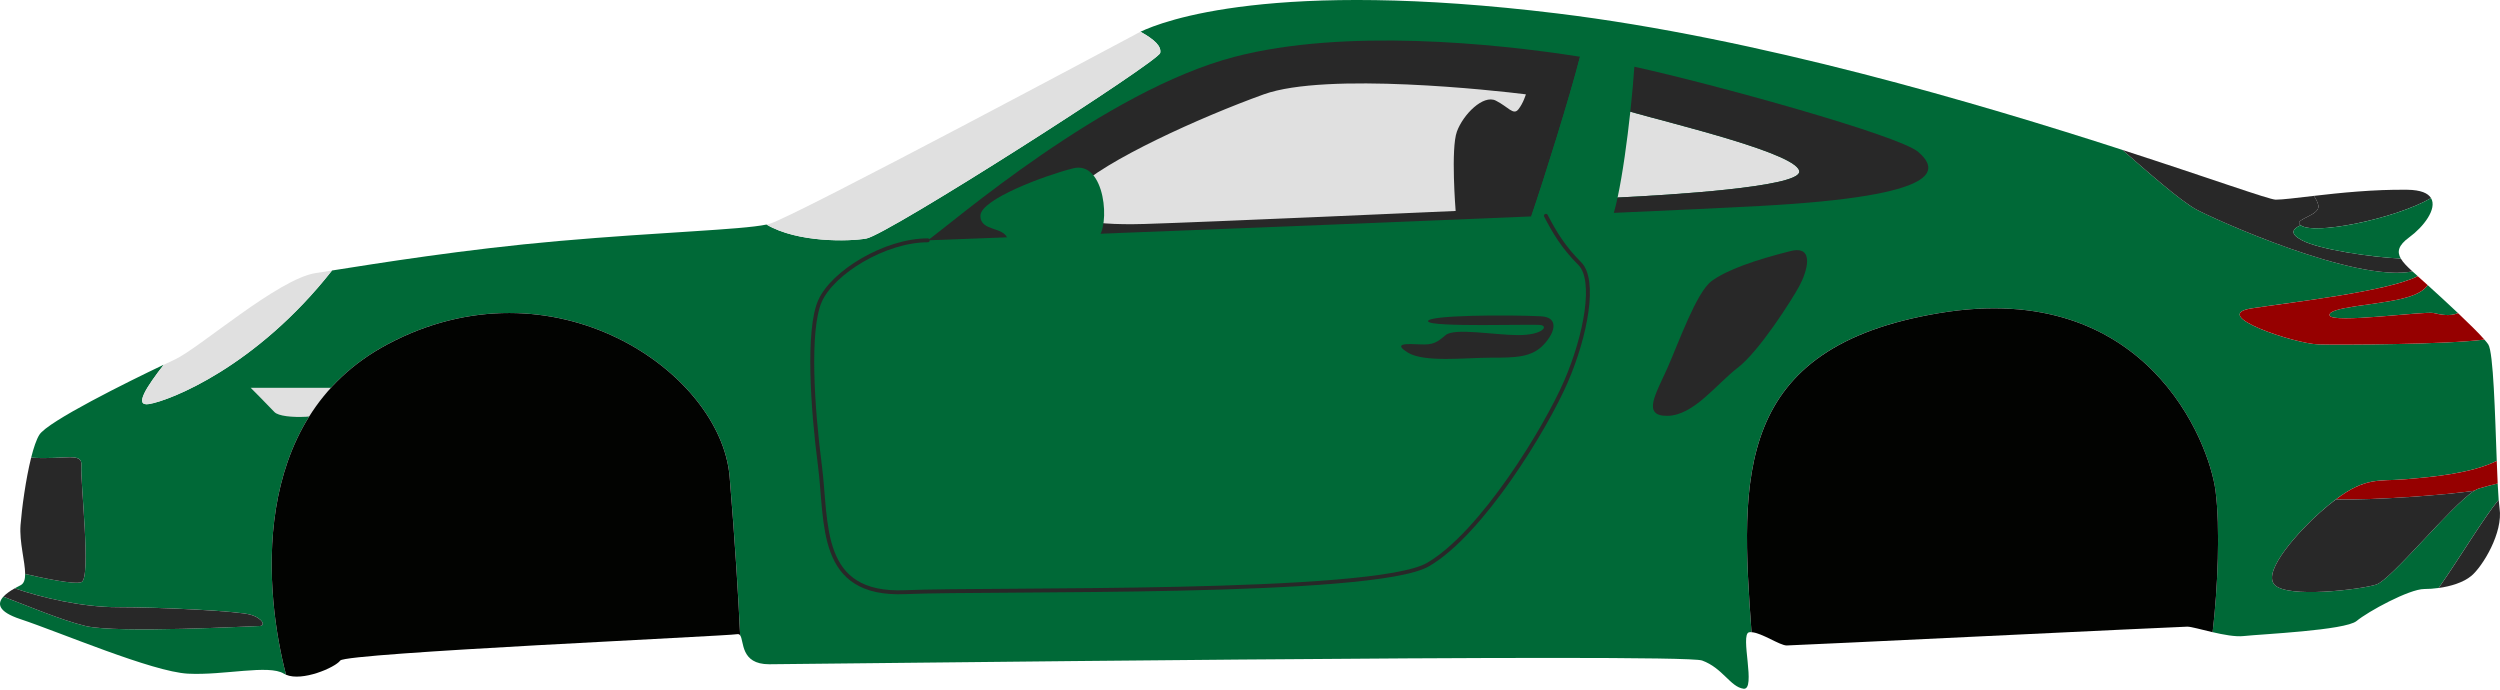 <?xml version="1.0" encoding="UTF-8"?> <svg xmlns="http://www.w3.org/2000/svg" width="960" height="265" viewBox="0 0 960 265" fill="none"><path d="M951.88 187.58C944.657 189.744 918.654 222.58 912.395 224.503C906.133 226.431 878.206 229.804 873.391 224.503C868.577 219.207 883.506 203.313 890.726 196.91C907.103 182.379 911.909 185.016 923.466 184.054C934.539 183.133 949.134 181.755 958.752 176.983C958.095 159.138 957.471 135.182 955.491 132.247C955.163 131.752 954.642 131.116 954.003 130.385C939.943 132.284 898.263 132.492 890.243 132.247C881.092 131.959 847.869 120.972 864.724 118.39C879.622 116.108 916.695 111.975 928.43 106.058C927.716 105.417 927.037 104.81 926.389 104.225C904.01 108.531 850.503 84.233 843.539 80.523C837.326 77.208 824.347 65.702 815.015 57.567C759.928 39.756 674.939 14.557 597.976 5.158C488.818 -8.169 446.585 8.059 437.941 12.189C443.524 15.302 446.013 17.815 445.518 20.327C444.859 23.694 340.851 90.15 332.664 91.594C326.169 92.74 306.345 93.275 294.34 86.227C284.466 88.279 254.17 89.076 214.456 92.556C178.249 95.733 144.845 101.143 127.49 103.874C98.406 140.837 65.361 153.805 57.243 155.152C51.209 156.153 56.429 148.383 62.881 140.049C49.356 146.478 18.314 161.829 15.109 166.957C13.972 168.773 12.91 171.947 11.96 175.737C24.873 176.615 31.681 173.449 31.238 178.739C30.758 184.535 35.134 222.091 31.261 223.536C28.536 224.552 16.542 221.996 9.658 220.387C9.661 222.505 9.224 224.068 7.886 224.738C7.247 225.058 6.464 225.458 5.644 225.919C16.024 229.51 31.601 233.165 45.206 233.165C61.574 233.165 91.43 234.61 96.244 236.054C101.059 237.499 102.023 240.388 99.614 240.388C97.206 240.388 45.105 243.283 32.875 240.388C23.529 238.178 9.241 232.103 1.299 229.119C-1.038 231.683 -0.96 234.828 7.817 237.741C23.057 242.8 58.446 257.963 72.167 258.689C85.891 259.408 103.226 255.074 109.004 258.689C109.263 258.853 109.554 258.971 109.841 259.094C101.982 229.13 94.414 161.218 148.727 132.244C212.286 98.334 276.809 142.636 280.182 183.09C282.256 207.989 283.6 230.149 284.21 243.951C285.787 246.104 284.231 255.074 295.347 255.074C308.351 255.074 645.642 250.74 653.59 253.629C661.532 256.519 664.421 263.748 669.477 264.467C674.531 265.187 668.033 243.519 671.641 242.8C671.929 242.739 672.249 242.74 672.58 242.754C668.315 183.297 665.61 133.343 744.826 120.192C824.273 107.005 848.35 169.789 850.756 188.478C852.577 202.585 851.648 225.806 849.631 242.757C853.812 243.729 858.402 244.596 861.593 244.242C868.094 243.517 900.597 242.072 904.931 238.463C909.264 234.848 925.152 226.18 930.93 226.18C932.628 226.18 934.516 226.051 936.441 225.78C944.435 214.364 953.698 198.895 959.482 191.894C959.344 190.173 959.223 188.06 959.106 185.654C956.714 186.239 954.176 186.895 951.88 187.58Z" fill="#006937"></path><path d="M474.224 21.778C424.146 34.78 365.405 85.822 356.257 92.285C356.257 92.285 488.747 87.301 587.977 83.108C592.691 69.409 602.918 36.769 606.717 21.784C573.583 16.546 516.151 10.891 474.224 21.778Z" fill="#282828"></path><path d="M623.013 24.667C618.7 23.807 613.163 22.802 606.72 21.783C602.924 36.769 592.694 69.409 587.981 83.108C599.048 82.642 609.701 82.187 619.707 81.741C623.459 68.713 626.674 39.799 627.586 25.628C625.934 25.268 624.398 24.943 623.013 24.667Z" fill="#006937"></path><path d="M585.938 36.224C574.378 34.78 509.377 27.556 485.303 36.224C461.225 44.892 423.669 61.837 413.074 72.865C402.478 83.893 416.924 86.665 439.556 86.003C462.186 85.338 558.968 81.007 558.968 81.007C558.968 81.007 557.043 57.135 559.451 50.53C561.857 43.931 569.564 36.224 574.375 38.63C579.192 41.042 581.117 44.409 583.045 42.003C584.973 39.597 585.938 36.224 585.938 36.224Z" fill="#E0E0E0"></path><path d="M690.904 66.082C691.805 59.342 642.461 47.583 626.044 42.901C624.836 54.099 623.112 66.738 621.155 75.85C641.071 74.894 690.13 71.887 690.904 66.082Z" fill="#E0E0E0"></path><path d="M736.65 58.375C729.349 51.984 657.609 32.187 627.589 25.628C627.296 30.198 626.76 36.296 626.047 42.901C642.464 47.583 691.807 59.342 690.906 66.082C690.129 71.89 641.074 74.897 621.158 75.853C620.686 78.04 620.202 80.034 619.71 81.743C642.855 80.731 662.561 79.809 675.98 79.084C747.242 75.225 744.35 65.115 736.65 58.375Z" fill="#282828"></path><path d="M591.714 121.458C579.176 120.833 547.867 120.975 548.362 123.38C548.857 125.792 588.825 124.347 591.714 124.825C594.603 125.309 592.195 128.681 583.047 128.681C573.896 128.681 558.489 125.792 555.119 128.681C551.746 131.571 550.302 132.449 545.485 132.25C540.673 132.054 534.411 131.571 540.673 135.421C546.929 139.272 562.82 137.35 572.451 137.35C582.083 137.35 588.241 137.266 592.865 132.253C597.493 127.237 598.459 121.789 591.714 121.458Z" fill="#282828"></path><path d="M687.532 96.418C674.16 99.779 662.974 103.641 657.196 107.975C651.418 112.309 644.675 131.387 640.342 141.2C636.008 151.014 630.229 159.86 640.342 159.682C650.457 159.5 659.121 147.462 667.305 141.2C675.492 134.944 688.036 115.199 690.911 109.903C693.791 104.599 697.207 93.983 687.532 96.418Z" fill="#282828"></path><path d="M356.256 92.285C339.882 92.285 319.661 104.599 314.843 115.679C310.029 126.753 311.954 156.576 314.843 178.744C317.732 200.907 313.882 228.836 347.588 227.392C381.294 225.947 527.641 228.836 548.36 216.795C569.079 204.76 593.634 164.309 601.338 146.495C609.044 128.678 612.9 107.486 606.638 101.227C600.376 94.97 597.021 89.384 593.634 82.863" stroke="#282828" stroke-width="1.506" stroke-miterlimit="10" stroke-linecap="round" stroke-linejoin="round"></path><path d="M96.248 148.904H136.213C136.213 148.904 129.951 153.12 128.507 156.789C127.065 160.458 108.285 161.301 105.393 158.233C102.501 155.166 96.248 148.904 96.248 148.904Z" fill="#E0E0E0"></path><path d="M883.021 86.098C886.742 90.881 919.806 84.075 933.516 76.071C932.388 74.195 929.614 72.934 924.434 72.868C911.516 72.698 898.405 74.071 888.521 75.216C889.413 76.483 890.02 77.763 890.244 78.88C890.995 82.656 881.401 84.017 883.021 86.098Z" fill="#282828"></path><path d="M883.43 86.487C883.272 86.368 883.131 86.239 883.024 86.098C881.404 84.017 891.001 82.659 890.247 78.88C890.023 77.761 889.416 76.48 888.523 75.217C881.764 75.997 876.521 76.673 873.879 76.673C871.407 76.673 848.846 68.517 815.016 57.573C824.349 65.706 837.327 77.211 843.54 80.529C850.504 84.239 904.011 108.537 926.391 104.231C924.405 102.427 922.805 100.83 921.907 99.284C911.079 98.818 890.604 95.834 883.985 92.285C879.456 89.856 879.928 88.144 883.43 86.487Z" fill="#282828"></path><path d="M925.158 91.117C930.605 87.16 935.975 80.155 933.515 76.069C920.206 83.842 888.664 90.481 883.426 86.483C879.924 88.141 879.452 89.856 883.985 92.285C890.603 95.831 911.078 98.818 921.906 99.284C920.39 96.671 920.922 94.202 925.158 91.117Z" fill="#006937"></path><path d="M332.663 91.6C340.85 90.155 444.855 23.7 445.517 20.333C446.012 17.821 443.525 15.308 437.94 12.194C436.745 12.767 436.187 13.11 436.187 13.11C436.187 13.11 304.016 83.775 295.349 86C295.044 86.078 294.701 86.158 294.338 86.23C306.341 93.281 326.168 92.746 332.663 91.6Z" fill="#E0E0E0"></path><path d="M948.993 221.138C953.326 217.524 961.271 204.525 959.827 195.131C959.706 194.334 959.594 193.226 959.49 191.905C953.706 198.91 944.446 214.378 936.449 225.792C941.076 225.15 945.931 223.683 948.993 221.138Z" fill="#282828"></path><path d="M959.111 185.663C958.988 183.056 958.87 180.12 958.752 176.983C949.134 181.755 934.539 183.133 923.466 184.054C913.529 184.88 908.577 183.058 896.968 191.773C911.535 192.138 939.281 190.081 950.145 188.44C950.801 188.029 951.385 187.726 951.877 187.58C954.176 186.895 956.714 186.239 959.111 185.663Z" fill="#960000"></path><path d="M896.967 191.775C895.077 193.191 893.016 194.878 890.726 196.912C883.503 203.315 868.576 219.21 873.391 224.505C878.205 229.806 906.133 226.433 912.394 224.505C918.227 222.712 941.206 194.08 950.146 188.443C939.28 190.083 911.531 192.138 896.967 191.775Z" fill="#282828"></path><path d="M922.262 114.712C912.392 117.123 893.612 117.938 894.576 121.141C895.538 124.343 931.074 119.425 934.492 120.197C937.039 120.775 940.556 121.607 943.902 120.251C939.905 116.467 935.629 112.556 932.239 109.489C930.803 111.42 928.55 113.184 922.262 114.712Z" fill="#006937"></path><path d="M890.244 132.25C898.264 132.497 939.947 132.29 954.004 130.388C951.814 127.887 948.021 124.155 943.9 120.255C940.557 121.611 937.037 120.779 934.49 120.2C931.069 119.429 895.536 124.347 894.574 121.144C893.61 117.941 912.39 117.127 922.26 114.715C928.548 113.187 930.804 111.42 932.237 109.495C931.236 108.588 930.301 107.745 929.489 107.017C929.126 106.692 928.775 106.375 928.427 106.067C916.692 111.987 879.619 116.117 864.722 118.399C847.87 120.974 881.093 131.962 890.244 132.25Z" fill="#960000"></path><path d="M57.244 155.16C65.362 153.811 98.406 140.843 127.49 103.883C125.11 104.26 123.024 104.585 121.286 104.844C106.837 107.014 76.501 133.735 67.117 138.069C66.055 138.558 64.602 139.243 62.881 140.058C56.429 148.392 51.209 156.162 57.244 155.16Z" fill="#E0E0E0"></path><path d="M148.725 132.25C94.412 161.224 101.983 229.136 109.839 259.1C116.003 261.776 128.598 256.395 130.667 253.638C132.837 250.748 279.454 244.25 283.066 243.525C283.589 243.424 283.943 243.591 284.205 243.957C283.592 230.152 282.248 207.995 280.176 183.096C276.807 142.642 212.284 98.34 148.725 132.25Z" fill="#020301"></path><path d="M850.762 188.486C848.354 169.797 824.279 107.011 744.833 120.2C665.617 133.352 668.322 183.306 672.586 242.763C676.488 242.97 683.432 247.859 686.094 247.859C688.983 247.859 837.045 240.636 839.934 240.636C841.407 240.636 845.306 241.761 849.64 242.766C851.652 225.815 852.584 202.593 850.762 188.486Z" fill="#020301"></path><path d="M31.261 223.544C35.134 222.099 30.757 184.54 31.238 178.747C31.678 173.458 24.872 176.623 11.96 175.746C9.894 184.008 8.381 195.194 7.886 201.635C7.388 208.127 9.647 215.653 9.658 220.398C16.539 222.001 28.533 224.56 31.261 223.544Z" fill="#282828"></path><path d="M99.614 240.394C102.022 240.394 101.058 237.505 96.244 236.06C91.427 234.615 61.574 233.171 45.206 233.171C31.597 233.171 16.023 229.516 5.644 225.924C4.098 226.796 2.424 227.893 1.298 229.121C9.241 232.106 23.528 238.181 32.875 240.391C45.102 243.289 97.205 240.394 99.614 240.394Z" fill="#282828"></path><path d="M412.104 64.637C401.325 67.34 376.473 76.543 376.473 82.866C376.473 89.194 386.105 86.711 387.066 92.285C388.03 97.862 381.288 104.746 381.288 104.746C381.288 104.746 390.919 107.489 394.289 106.044C397.661 104.599 395.733 91.042 400.551 92.285C405.368 93.528 415.958 96.182 421.255 91.724C426.55 87.266 424.521 61.518 412.104 64.637Z" fill="#006937"></path></svg> 
